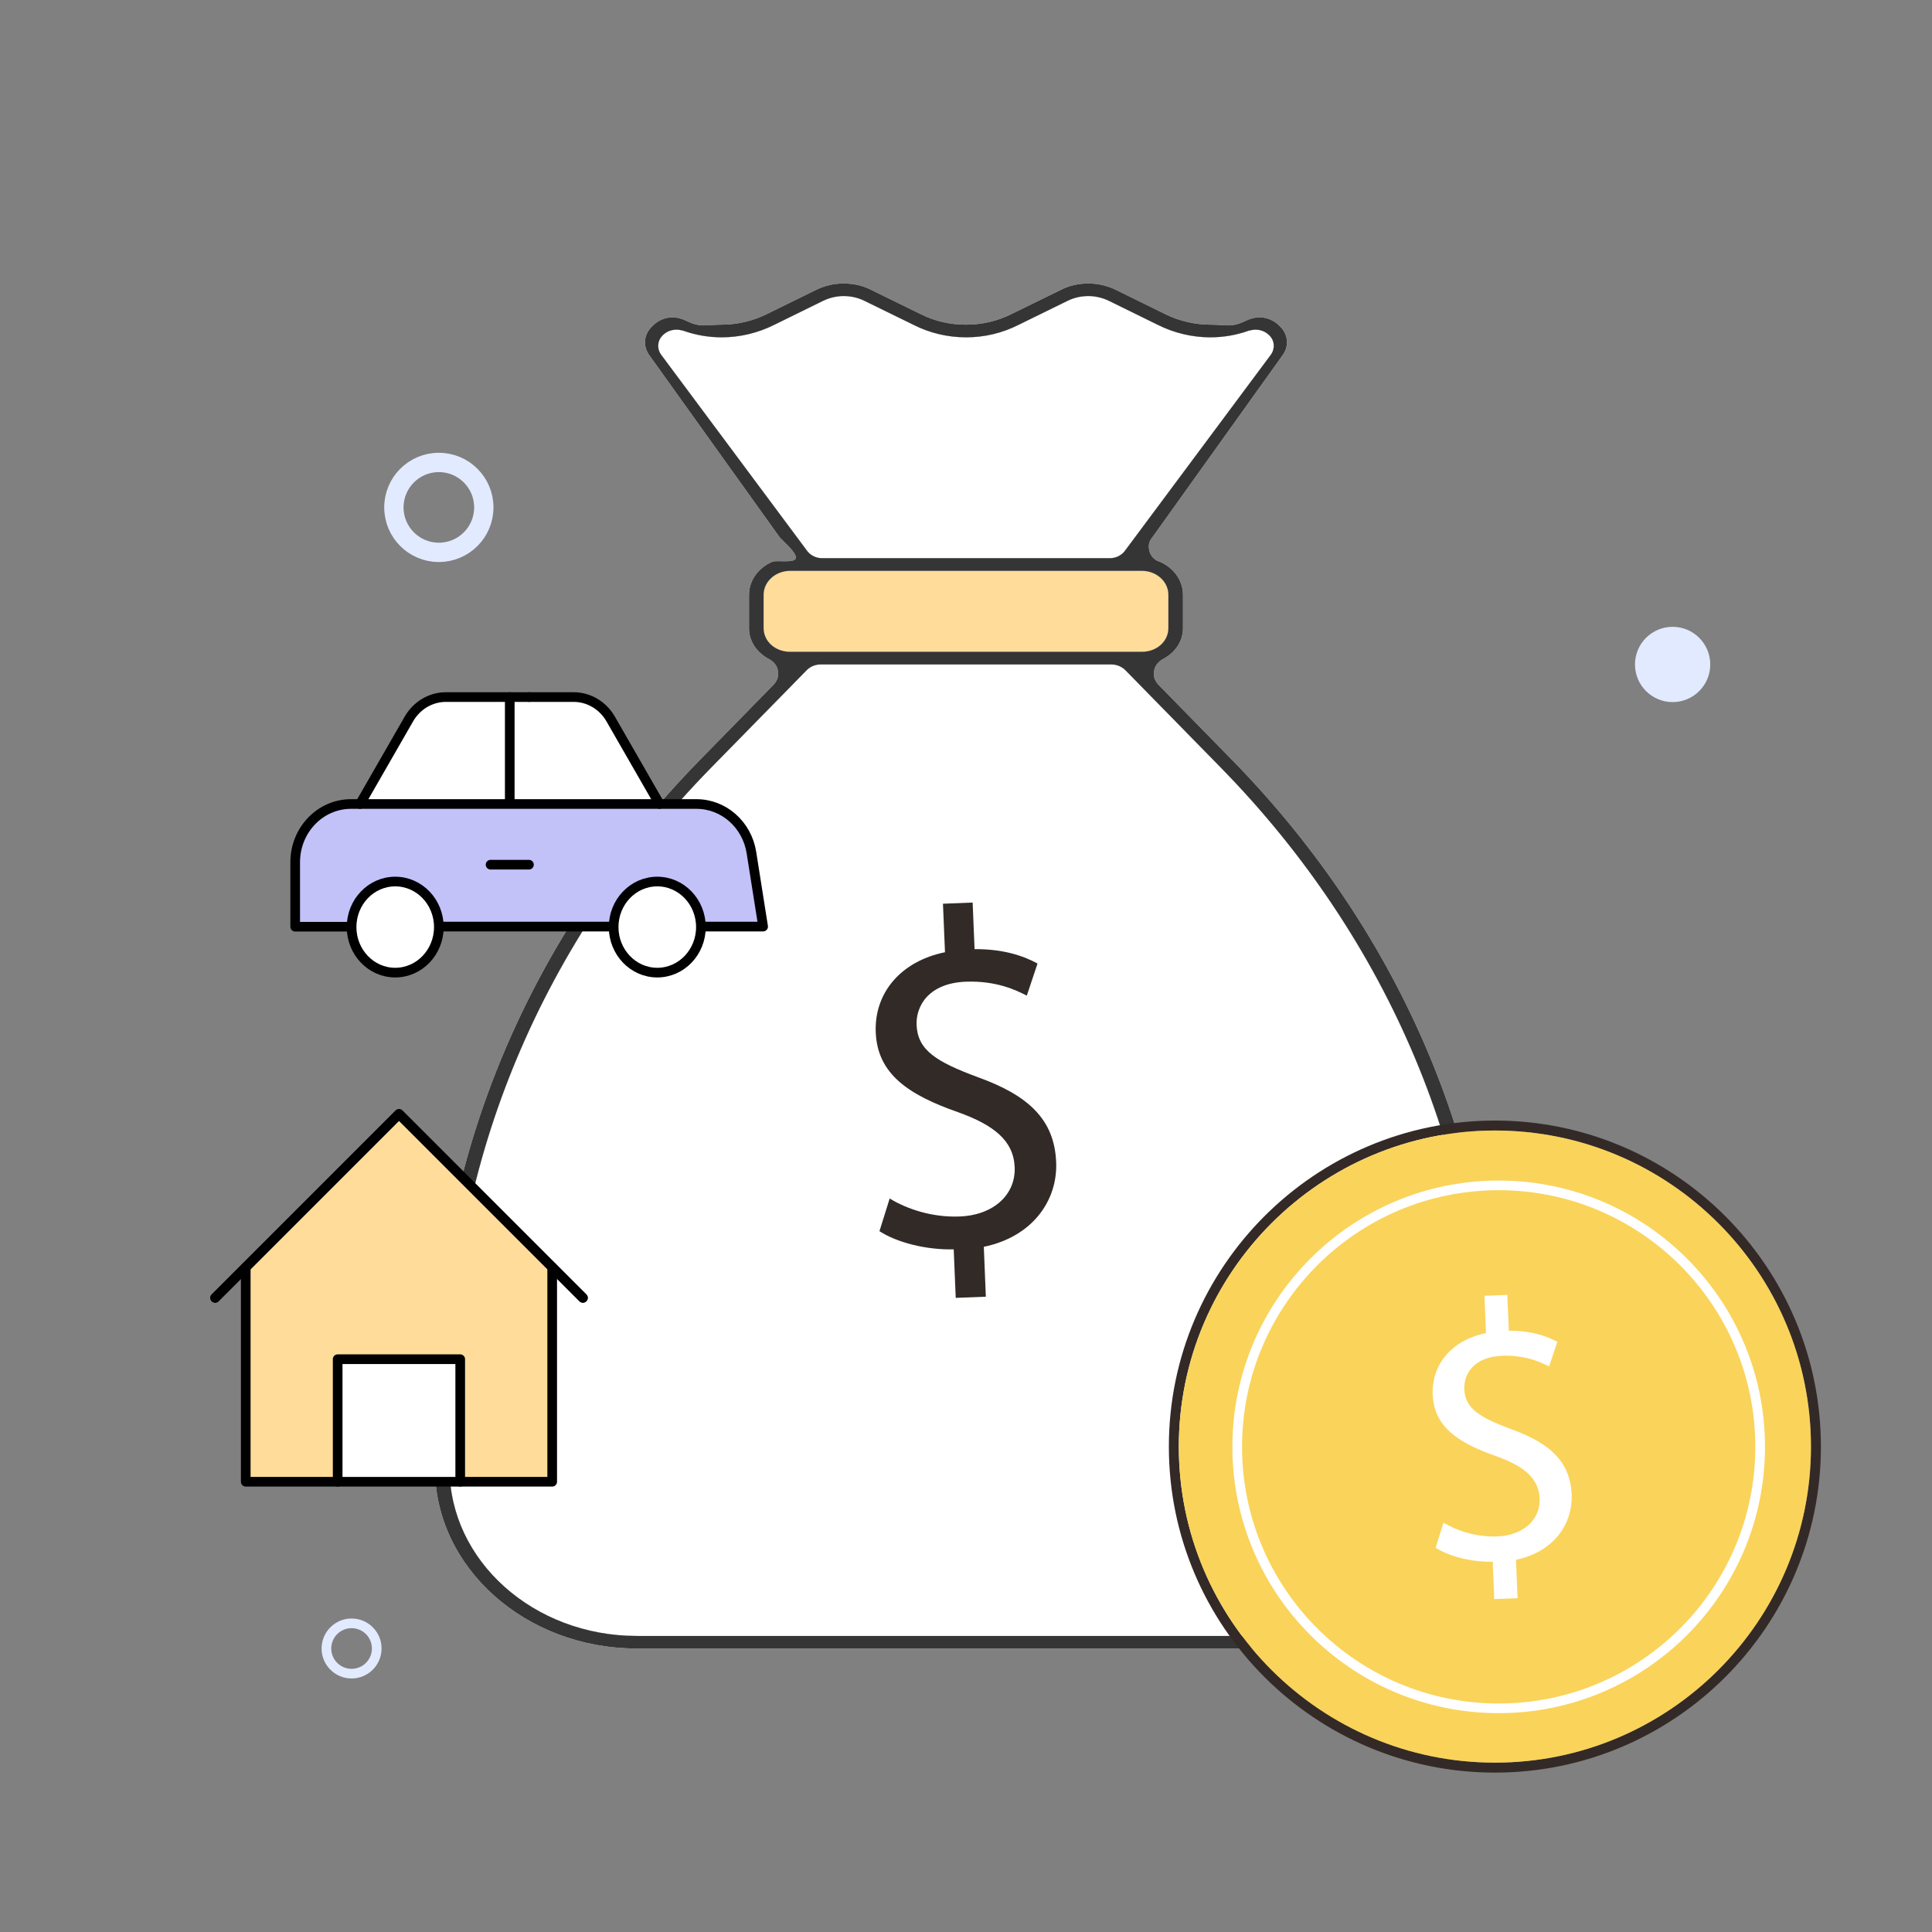 <svg width="520" height="520" viewBox="0 0 520 520" fill="none" xmlns="http://www.w3.org/2000/svg">
<rect x="0" y="0" width="520" height="520" fill="#808080" stroke="none"/>
<path d="M398.997 374.346V395.19C398.997 420.072 376.406 440.316 348.632 440.316H171.395C143.621 440.316 121.001 420.072 121.001 395.19V374.346C121.001 312.613 145.969 253.086 191.295 206.729L217.265 180.244C218.267 179.328 219.527 178.841 220.844 178.841H299.183C300.472 178.841 301.731 179.328 302.762 180.244L328.703 206.729C374.029 253.086 398.997 312.613 398.997 374.346Z" fill="white"/>
<path d="M314.471 160.086V169.048C314.471 172.627 311.35 175.433 307.342 175.433H212.653C208.673 175.433 205.523 172.627 205.523 169.048V160.086C205.523 156.535 208.73 153.643 212.653 153.643H307.342C311.264 153.643 314.471 156.535 314.471 160.086Z" fill="#FFDC99"/>
<path d="M341.932 95.633L302.676 148.375C301.731 149.549 300.299 150.236 298.725 150.236H221.273C219.698 150.236 218.266 149.549 217.322 148.375L178.066 95.633C176.806 94.029 176.863 91.825 178.238 90.393C179.211 89.334 180.557 88.732 182.074 88.732C182.647 88.732 183.048 88.818 183.563 88.933C183.592 88.933 183.821 88.99 183.85 88.99C187.2 90.193 190.693 90.794 194.243 90.794C199.082 90.794 203.95 89.649 208.359 87.444L221.531 80.973C223.248 80.143 225.196 79.684 227.028 79.684C229.032 79.684 230.922 80.114 232.669 80.973L245.897 87.444C250.221 89.649 255.088 90.794 260.042 90.794C264.995 90.794 269.777 89.649 274.129 87.444L287.329 80.973C289.075 80.114 290.965 79.684 292.969 79.684C294.802 79.684 296.749 80.143 298.467 80.973L311.638 87.444C316.047 89.649 320.915 90.794 325.754 90.794C329.305 90.794 332.798 90.193 336.148 88.99C336.176 88.99 336.405 88.933 336.434 88.933C336.978 88.818 337.35 88.732 337.952 88.732C339.441 88.732 340.786 89.334 341.76 90.393C343.134 91.825 343.191 94.029 341.932 95.633Z" fill="white"/>
<path d="M331.653 204.582L311.724 184.224C310.751 183.136 310.35 181.79 310.636 180.616C310.751 179.385 311.61 178.211 312.869 177.466C316.391 175.634 318.396 172.57 318.396 169.048V160.086C318.396 156.249 315.876 152.728 312.039 151.153C310.722 150.78 309.691 149.635 309.348 148.289C309.004 146.886 309.262 145.627 310.092 144.71L345.11 95.748C347.057 93.2 346.771 89.964 344.365 87.702C342.877 86.213 340.987 85.412 338.897 85.412C337.78 85.412 336.52 85.755 335.203 86.385C333.456 87.244 332.082 87.588 330.45 87.588C329.849 87.588 329.247 87.531 328.589 87.502C327.787 87.445 326.871 87.387 325.754 87.387C321.602 87.387 317.307 86.385 313.642 84.553L300.471 78.082C298.123 76.908 295.546 76.306 292.97 76.306C290.221 76.306 287.615 76.908 285.41 78.082L272.182 84.553C268.403 86.442 264.308 87.387 259.956 87.387C255.604 87.387 251.595 86.442 247.816 84.553L234.587 78.082C232.383 76.908 229.777 76.306 227.028 76.306C224.451 76.306 221.874 76.908 219.526 78.082L206.355 84.553C202.69 86.385 198.395 87.387 194.244 87.387C193.127 87.387 192.211 87.445 191.409 87.502C190.75 87.531 190.149 87.588 189.548 87.588C187.916 87.588 186.541 87.244 184.795 86.385C183.478 85.755 182.218 85.412 181.101 85.412C179.011 85.412 177.121 86.213 175.632 87.731C173.227 89.964 172.941 93.2 174.888 95.777L209.877 144.653C210.736 145.627 214.544 148.833 214.201 150.236C213.886 151.611 209.276 150.78 208.016 151.153C204.122 152.728 201.602 156.249 201.602 160.086V169.048C201.602 172.57 203.607 175.634 207.157 177.495C208.417 178.211 209.247 179.385 209.362 180.53C209.648 181.79 209.276 183.136 208.274 184.224L188.345 204.582C142.39 251.568 117.078 311.84 117.078 374.346V395.19C117.078 421.933 141.445 443.694 171.395 443.694H348.632C378.582 443.694 402.92 421.933 402.92 395.19V374.346C402.92 311.84 377.608 251.568 331.653 204.582ZM178.066 95.634C176.806 94.03 176.863 91.826 178.238 90.394C179.211 89.335 180.557 88.733 182.075 88.733C182.647 88.733 183.048 88.819 183.564 88.934C183.592 88.934 183.821 88.991 183.85 88.991C187.2 90.193 190.693 90.795 194.244 90.795C199.083 90.795 203.95 89.649 208.36 87.445L221.531 80.974C223.249 80.143 225.196 79.685 227.028 79.685C229.032 79.685 230.922 80.115 232.669 80.974L245.897 87.445C250.221 89.649 255.088 90.795 260.042 90.795C264.995 90.795 269.777 89.649 274.129 87.445L287.329 80.974C289.076 80.115 290.965 79.685 292.97 79.685C294.802 79.685 296.749 80.143 298.467 80.974L311.638 87.445C316.048 89.649 320.915 90.795 325.754 90.795C329.305 90.795 332.798 90.193 336.148 88.991C336.176 88.991 336.406 88.934 336.434 88.934C336.978 88.819 337.35 88.733 337.952 88.733C339.441 88.733 340.786 89.335 341.76 90.394C343.134 91.826 343.192 94.03 341.932 95.634L302.676 148.375C301.731 149.549 300.3 150.236 298.725 150.236H221.273C219.698 150.236 218.267 149.549 217.322 148.375L178.066 95.634ZM205.525 169.048V160.086C205.525 156.536 208.732 153.644 212.654 153.644H307.343C311.266 153.644 314.473 156.536 314.473 160.086V169.048C314.473 172.627 311.352 175.433 307.343 175.433H212.654C208.675 175.433 205.525 172.627 205.525 169.048ZM398.997 395.19C398.997 420.072 376.406 440.316 348.632 440.316H171.395C143.621 440.316 121.001 420.072 121.001 395.19V374.346C121.001 312.613 145.969 253.086 191.294 206.729L217.264 180.244C218.267 179.327 219.526 178.841 220.843 178.841H299.183C300.471 178.841 301.731 179.327 302.762 180.244L328.703 206.729C374.029 253.086 398.997 312.613 398.997 374.346V395.19Z" fill="white"/>
<path d="M331.653 204.582L311.724 184.224C310.751 183.136 310.35 181.79 310.636 180.616C310.751 179.385 311.61 178.211 312.869 177.466C316.391 175.634 318.396 172.57 318.396 169.048V160.086C318.396 156.249 315.876 152.728 312.039 151.153C310.722 150.78 309.691 149.635 309.348 148.289C309.004 146.886 309.262 145.627 310.092 144.71L345.11 95.748C347.057 93.2 346.771 89.964 344.365 87.702C342.877 86.213 340.987 85.412 338.897 85.412C337.78 85.412 336.52 85.755 335.203 86.385C333.456 87.244 332.082 87.588 330.45 87.588C329.849 87.588 329.247 87.531 328.589 87.502C327.787 87.445 326.871 87.387 325.754 87.387C321.602 87.387 317.307 86.385 313.642 84.553L300.471 78.082C298.123 76.908 295.546 76.306 292.97 76.306C290.221 76.306 287.615 76.908 285.41 78.082L272.182 84.553C268.403 86.442 264.308 87.387 259.956 87.387C255.604 87.387 251.595 86.442 247.816 84.553L234.587 78.082C232.383 76.908 229.777 76.306 227.028 76.306C224.451 76.306 221.874 76.908 219.526 78.082L206.355 84.553C202.69 86.385 198.395 87.387 194.244 87.387C193.127 87.387 192.211 87.445 191.409 87.502C190.75 87.531 190.149 87.588 189.548 87.588C187.916 87.588 186.541 87.244 184.795 86.385C183.478 85.755 182.218 85.412 181.101 85.412C179.011 85.412 177.121 86.213 175.632 87.731C173.227 89.964 172.941 93.2 174.888 95.777L209.877 144.653C210.736 145.627 214.544 148.833 214.201 150.236C213.886 151.611 209.276 150.78 208.016 151.153C204.122 152.728 201.602 156.249 201.602 160.086V169.048C201.602 172.57 203.607 175.634 207.157 177.495C208.417 178.211 209.247 179.385 209.362 180.53C209.648 181.79 209.276 183.136 208.274 184.224L188.345 204.582C142.39 251.568 117.078 311.84 117.078 374.346V395.19C117.078 421.933 141.445 443.694 171.395 443.694H348.632C378.582 443.694 402.92 421.933 402.92 395.19V374.346C402.92 311.84 377.608 251.568 331.653 204.582ZM178.066 95.634C176.806 94.03 176.863 91.826 178.238 90.394C179.211 89.335 180.557 88.733 182.075 88.733C182.647 88.733 183.048 88.819 183.564 88.934C183.592 88.934 183.821 88.991 183.85 88.991C187.2 90.193 190.693 90.795 194.244 90.795C199.083 90.795 203.95 89.649 208.36 87.445L221.531 80.974C223.249 80.143 225.196 79.685 227.028 79.685C229.032 79.685 230.922 80.115 232.669 80.974L245.897 87.445C250.221 89.649 255.088 90.795 260.042 90.795C264.995 90.795 269.777 89.649 274.129 87.445L287.329 80.974C289.076 80.115 290.965 79.685 292.97 79.685C294.802 79.685 296.749 80.143 298.467 80.974L311.638 87.445C316.048 89.649 320.915 90.795 325.754 90.795C329.305 90.795 332.798 90.193 336.148 88.991C336.176 88.991 336.406 88.934 336.434 88.934C336.978 88.819 337.35 88.733 337.952 88.733C339.441 88.733 340.786 89.335 341.76 90.394C343.134 91.826 343.192 94.03 341.932 95.634L302.676 148.375C301.731 149.549 300.3 150.236 298.725 150.236H221.273C219.698 150.236 218.267 149.549 217.322 148.375L178.066 95.634ZM205.525 169.048V160.086C205.525 156.536 208.732 153.644 212.654 153.644H307.343C311.266 153.644 314.473 156.536 314.473 160.086V169.048C314.473 172.627 311.352 175.433 307.343 175.433H212.654C208.675 175.433 205.525 172.627 205.525 169.048ZM398.997 395.19C398.997 420.072 376.406 440.316 348.632 440.316H171.395C143.621 440.316 121.001 420.072 121.001 395.19V374.346C121.001 312.613 145.969 253.086 191.294 206.729L217.264 180.244C218.267 179.327 219.526 178.841 220.843 178.841H299.183C300.471 178.841 301.731 179.327 302.762 180.244L328.703 206.729C374.029 253.086 398.997 312.613 398.997 374.346V395.19Z" fill="#353535"/>
<path d="M257.237 349.323L256.693 336.266C249.22 336.438 241.375 334.405 236.708 331.37L239.456 322.58C244.238 325.5 251.024 327.705 258.268 327.418C267.431 327.075 273.415 321.52 273.1 314.161C272.814 307.061 267.602 302.851 257.896 299.358C244.524 294.691 236.164 289.079 235.706 277.855C235.276 267.146 242.549 258.7 254.346 256.294L253.801 243.238L261.79 242.923L262.305 255.464C270.065 255.407 275.419 257.268 279.256 259.33L276.364 267.977C273.587 266.545 268.175 263.911 259.929 264.226C249.993 264.627 246.5 270.697 246.701 275.879C246.987 282.608 251.883 285.758 263.308 289.967C276.822 294.863 283.809 301.334 284.267 312.816C284.696 323.009 277.996 332.859 264.796 335.579L265.34 349.008L257.209 349.323H257.237Z" fill="#312A27"/>
<path d="M402.368 301.6C353.986 301.6 314.6 340.951 314.6 389.368C314.6 437.784 353.986 477.1 402.368 477.1C450.749 477.1 490.1 437.749 490.1 389.368C490.1 340.986 450.749 301.6 402.368 301.6ZM402.368 474.419C355.468 474.419 317.281 436.268 317.281 389.368C317.281 342.468 355.468 304.281 402.368 304.281C449.268 304.281 487.419 342.432 487.419 389.368C487.419 436.303 449.268 474.419 402.368 474.419Z" fill="#332A27"/>
<path d="M487.419 389.368C487.419 436.268 449.268 474.419 402.368 474.419C355.468 474.419 317.281 436.268 317.281 389.368C317.281 342.468 355.468 304.281 402.368 304.281C449.268 304.281 487.419 342.432 487.419 389.368Z" fill="#FAD35A"/>
<path d="M473.748 389.42C473.748 428.295 442.229 459.796 403.372 459.796C364.515 459.796 332.996 428.277 332.996 389.42C332.996 350.563 364.515 319.044 403.372 319.044C442.229 319.044 473.748 350.563 473.748 389.42Z" fill="#FAD35A" stroke="white" stroke-width="2.6"/>
<path d="M387.95 415.982L389.282 411.731C393.014 413.673 397.89 415.027 403.035 414.831L403.037 414.831C406.807 414.681 410.027 413.464 412.295 411.414C414.577 409.351 415.826 406.497 415.696 403.267L415.696 403.265C415.566 400.174 414.348 397.683 412.148 395.633C409.996 393.628 406.936 392.074 403.145 390.703L403.138 390.701L403.13 390.698C398.033 388.923 394.049 387.015 391.302 384.579C388.612 382.194 387.08 379.278 386.91 375.327C386.606 367.815 391.644 361.805 400.209 360.075L401.295 359.856L401.25 358.749L400.897 350.012L404.457 349.869L404.808 358.221L404.861 359.474L406.115 359.466C411.206 359.436 414.877 360.513 417.571 361.798L416.178 365.967C413.714 364.814 409.753 363.391 404.24 363.605L404.239 363.605C400.155 363.765 397.222 365.109 395.333 367.109C393.455 369.098 392.723 371.617 392.814 373.916L392.814 373.917C392.936 376.896 394.124 379.14 396.47 381.023C398.72 382.829 402.043 384.309 406.433 385.931L406.439 385.933C411.551 387.791 415.278 389.892 417.769 392.503C420.221 395.074 421.55 398.218 421.723 402.351C422.013 409.534 417.332 416.562 407.767 418.539L406.685 418.762L406.731 419.865L407.101 428.9L403.421 429.045L403.067 420.288L403.015 419.014L401.74 419.041C396.61 419.151 391.338 417.878 387.95 415.982Z" fill="white" stroke="white" stroke-width="2.6"/>
<path d="M66.361 398.946V341.632L107.628 300.365L148.403 341.632V398.946H66.361Z" fill="#FFDC99"/>
<path d="M57.905 349.32L107.399 299.826L156.893 349.32" stroke="black" stroke-width="2.6" stroke-linecap="round" stroke-linejoin="round"/>
<path d="M90.883 398.815V365.828H123.87V398.815" fill="white"/>
<path d="M90.883 398.815V365.828H123.87V398.815" stroke="black" stroke-width="2.6" stroke-linecap="round" stroke-linejoin="round"/>
<path d="M57.905 349.32L107.399 299.826L156.893 349.32" stroke="black" stroke-width="2.6" stroke-linecap="round" stroke-linejoin="round"/>
<path d="M66.142 341.08V398.814H148.623V341.08" stroke="black" stroke-width="2.6" stroke-linecap="round" stroke-linejoin="round"/>
<path d="M111.202 191.976L114.366 189.363L116.844 188.262L155.36 187.574L160.449 189.363L163.2 191.976L176.956 216.324H97.035L111.202 191.976Z" fill="white"/>
<path d="M188.677 249.391H205.396L202.248 229.477C201.051 221.919 194.786 216.398 187.449 216.398H94.47C86.189 216.398 79.451 223.397 79.451 232.073V249.424H94.596" fill="#C2C1F8"/>
<path d="M188.677 249.391H205.396L202.248 229.477C201.051 221.919 194.786 216.398 187.449 216.398H94.47C86.189 216.398 79.451 223.397 79.451 232.073V249.424H94.596" stroke="black" stroke-width="2.6" stroke-linecap="round" stroke-linejoin="round"/>
<path d="M165.162 249.391H118.121" stroke="black" stroke-width="2.6" stroke-linecap="round" stroke-linejoin="round"/>
<path d="M96.904 216.401L110.066 193.496C112.175 189.848 115.954 187.614 120.015 187.614H142.434" stroke="black" stroke-width="2.6" stroke-linecap="round" stroke-linejoin="round"/>
<path d="M177.512 216.401L164.35 193.496C162.241 189.848 158.462 187.614 154.401 187.614H142.404" stroke="black" stroke-width="2.6" stroke-linecap="round" stroke-linejoin="round"/>
<path d="M106.371 261.782C112.858 261.782 118.116 256.295 118.116 249.525C118.116 242.755 112.858 237.267 106.371 237.267C99.885 237.267 94.627 242.755 94.627 249.525C94.627 256.295 99.885 261.782 106.371 261.782Z" fill="white" stroke="black" stroke-width="2.6" stroke-linecap="round" stroke-linejoin="round"/>
<path d="M176.907 261.782C183.393 261.782 188.651 256.295 188.651 249.525C188.651 242.755 183.393 237.267 176.907 237.267C170.42 237.267 165.162 242.755 165.162 249.525C165.162 256.295 170.42 261.782 176.907 261.782Z" fill="white" stroke="black" stroke-width="2.6" stroke-linecap="round" stroke-linejoin="round"/>
<path d="M137.202 187.612V216.235" stroke="black" stroke-width="2.6" stroke-linecap="round" stroke-linejoin="round"/>
<path d="M132.04 232.731H142.368" stroke="black" stroke-width="2.6" stroke-linecap="round" stroke-linejoin="round"/>
<circle cx="94.628" cy="443.693" r="6.771" stroke="#E2EAFF" stroke-width="2.6"/>
<circle cx="450.189" cy="178.84" r="10.129" fill="#E2EAFF"/>
<circle cx="118.117" cy="136.568" r="12.101" stroke="#E2EAFF" stroke-width="5.2"/>
</svg>
